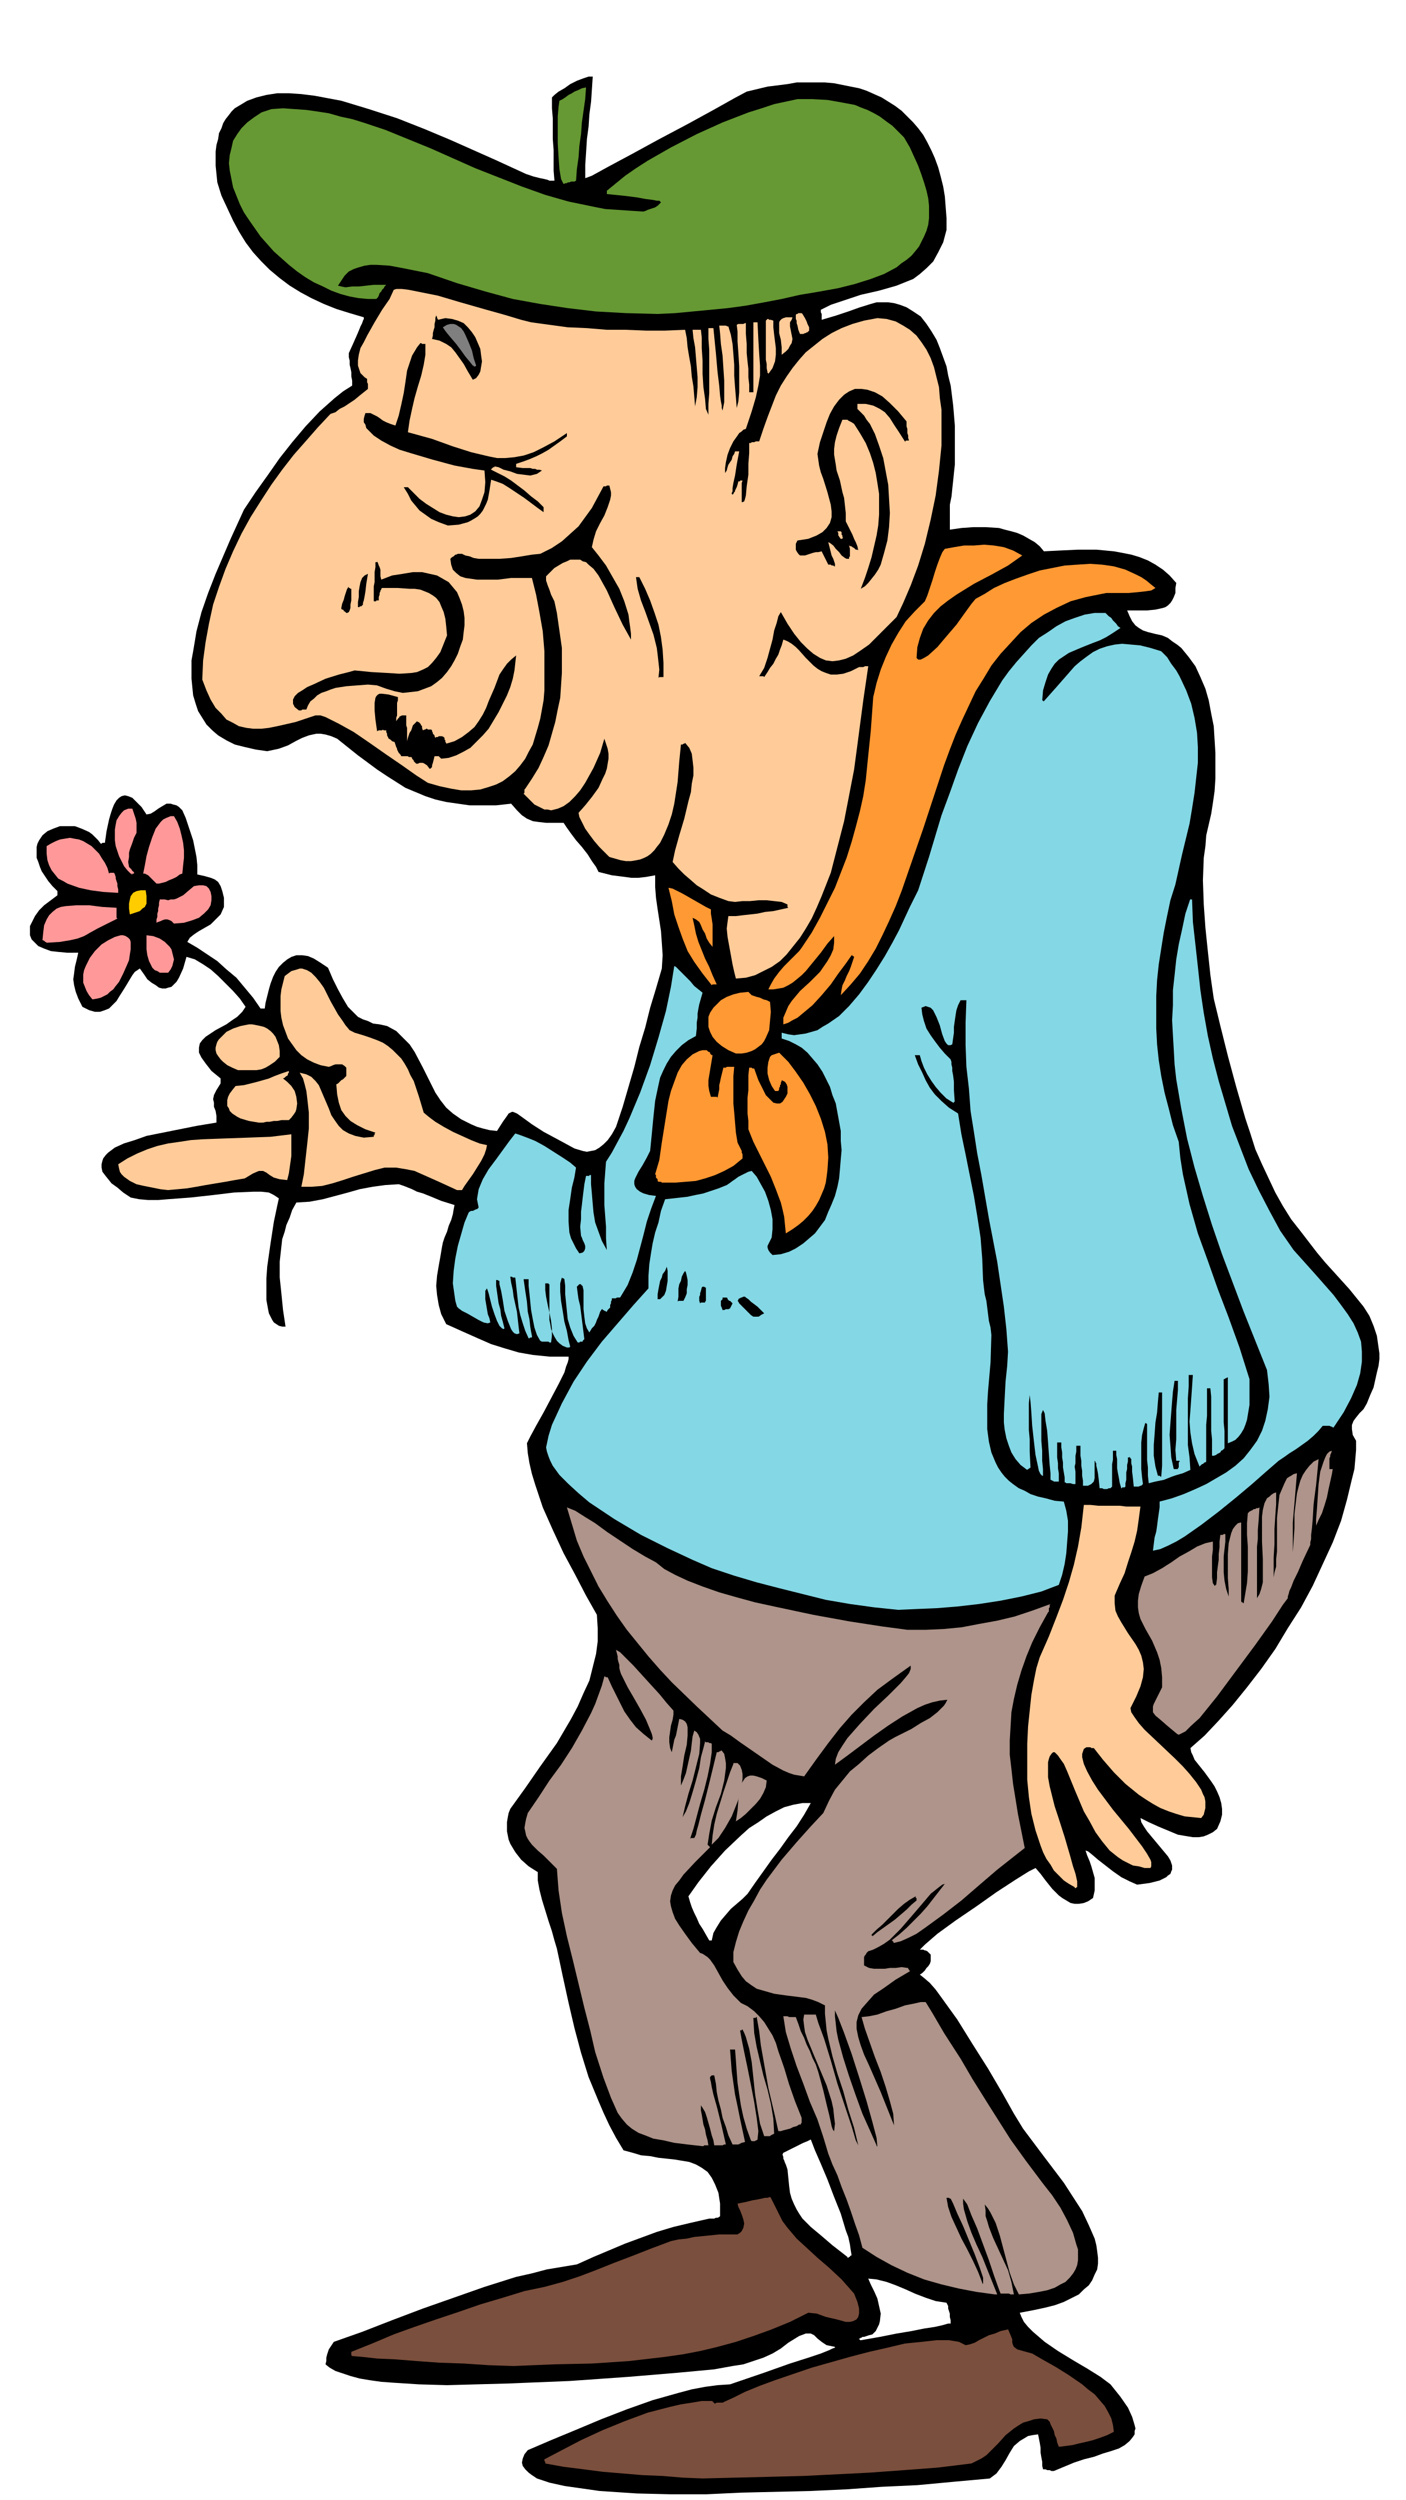 <svg xmlns="http://www.w3.org/2000/svg" fill-rule="evenodd" height="9.999in" preserveAspectRatio="none" stroke-linecap="round" viewBox="0 0 1689 3002" width="5.626in"><style>.brush1{fill:#000}.pen1{stroke:none}.brush3{fill:#ae948a}.brush4{fill:#fc9}.brush5{fill:#84d8e5}.brush6{fill:#f93}.brush7{fill:#f99}.brush10{fill:#693}</style><path class="pen1 brush1" d="M848 2995h-43l-40-1-45-3-21-3-21-3-18-4-15-5-6-4-4-3-4-4-3-4-1-4 1-5 2-5 4-5 28-12 29-12 31-13 31-12 31-11 32-9 15-4 16-3 15-2 15-1 41-14 31-11 22-7 15-5 10-4 4-2 3-1v-1l-5-1-5-1-3-2-3-2-5-4-4-4-2-1-2-1h-6l-8 3-13 8-9 7-10 6-11 5-12 4-12 4-13 2-11 2-11 2-43 4-60 5-71 5-74 3-37 1-36 1-34-1-31-2-14-1-14-2-12-2-11-3-9-3-9-3-7-4-5-4 1-4v-4l1-4 1-3 1-3 2-3 2-3 2-3 34-12 36-14 37-14 37-13 37-13 38-12 18-4 19-5 18-3 18-3 20-9 19-8 19-8 19-7 19-7 20-6 21-5 22-5h6l2-1h2l2-1 1-1v-15l-2-13-4-10-4-8-5-7-7-5-7-4-8-3-18-3-19-2-10-2-11-1-10-3-11-3-9-15-8-15-7-15-6-14-12-29-9-29-8-30-7-30-7-32-7-33-3-10-3-11-4-12-4-13-4-13-3-12-2-11v-10l-11-7-9-8-7-9-6-10-2-5-1-5-1-5v-11l1-6 1-5 2-5 18-25 18-26 20-28 17-29 8-15 7-16 7-15 4-16 4-16 2-15v-16l-1-16-13-23-13-25-14-26-13-28-12-27-9-27-4-13-3-13-2-12-1-12 4-8 7-13 9-16 9-17 9-17 7-14 2-7 2-5 1-4v-3h-23l-20-2-17-3-17-5-16-5-16-7-18-8-20-9-6-12-3-11-2-12-1-11 1-12 2-12 2-11 2-12 1-5 2-6 3-7 2-7 3-7 2-7 1-6 1-5-16-5-12-5-10-4-7-2-6-3-5-2-5-2-6-2-16 1-15 2-16 3-14 4-15 4-15 4-16 3-16 1-5 9-3 9-4 9-2 8-3 9-1 9-1 9-1 9v19l2 19 2 20 3 20h-4l-4-1-3-2-3-2-2-3-2-4-2-4-1-5-2-11v-26l1-14 4-28 4-26 4-19 2-9-6-4-6-3-9-1h-10l-23 1-25 3-27 3-27 2-12 1h-12l-11-1-10-2-9-6-7-6-7-5-4-5-4-5-3-4-1-5v-4l1-4 1-3 3-4 3-3 8-6 11-5 13-4 14-5 15-3 15-3 30-6 24-4v-8l-1-6-2-5v-5l-1-4 1-5 3-6 5-8v-6l-11-9-7-9-5-7-3-6v-6l1-5 3-4 4-4 12-8 13-7 7-5 6-4 6-6 4-6-7-10-8-9-9-9-9-9-9-8-9-6-10-6-10-3-4 14-5 11-3 5-3 3-3 3-4 1-3 1h-4l-4-1-4-3-5-3-5-4-4-6-5-7-3 2-3 2-3 4-3 5-6 10-7 11-3 5-5 5-4 4-5 2-6 2h-6l-7-2-8-4-5-10-3-8-2-8-1-7 1-7 1-8 2-8 2-9H81l-11-1-9-1-8-3-7-3-4-4-4-4-2-5v-11l3-6 3-6 5-7 6-6 8-6 8-6v-5l-6-6-5-6-4-6-4-6-2-5-2-6-2-5v-13l1-4 2-4 4-6 6-5 7-3 8-3h18l8 3 9 4 4 3 3 3 4 4 3 4h1l1-1h3l2-14 3-14 2-7 2-6 2-5 3-5 3-3 3-2 4-1 4 1 5 2 5 5 6 6 6 9 5-1 5-3 4-3 5-3 5-3h5l3 1 4 1 3 2 4 4 4 9 3 9 3 9 3 9 2 10 2 10 1 10v11l9 2 7 2 5 2 4 3 3 5 2 6 2 8v11l-4 9-6 6-6 6-7 4-7 4-6 4-5 4-3 5 12 7 12 8 12 8 11 10 12 10 10 12 10 12 9 13h5l1-7 2-8 2-8 2-7 3-8 3-6 4-6 5-5 5-4 5-3 6-2h7l7 1 7 3 8 5 9 6 6 14 6 12 6 11 6 10 4 4 4 4 4 4 6 3 6 2 6 3 8 1 9 2 11 6 8 8 8 8 6 9 10 19 10 20 5 10 6 9 7 9 8 7 10 7 12 6 7 3 7 2 8 2 9 1 7-11 5-7 2-3 2-1 2-1h1l5 2 7 5 11 8 14 9 13 7 13 7 11 6 10 3 5 1 5-1 5-1 5-3 5-4 5-5 5-7 5-9 8-24 7-24 7-24 6-24 7-23 6-24 7-23 7-24 1-16-1-15-1-14-2-13-2-13-2-14-1-13v-14l-11 2-9 1h-9l-7-1-8-1-8-1-8-2-8-2-3-6-5-7-5-8-7-9-7-8-6-8-5-7-4-6h-21l-9-1-7-1-7-3-6-4-6-6-7-8-18 2h-32l-14-2-14-2-13-3-12-4-12-5-12-5-11-7-11-7-12-8-23-17-25-20-7-3-7-2-6-1h-5l-9 2-8 3-8 4-9 5-11 4-14 3-14-2-13-3-12-3-10-5-10-6-7-6-7-7-5-8-5-8-3-9-3-10-1-10-1-10v-22l2-11 4-24 6-23 8-23 9-23 18-42 16-35 14-21 15-21 14-20 15-19 16-19 17-18 9-8 9-8 10-8 11-7v-6l-1-5v-5l-1-5-1-4v-5l-1-4v-5l5-11 4-9 3-7 2-5 2-4 1-3 1-2v-2l-17-5-16-5-15-6-15-7-13-7-13-8-12-9-12-10-10-10-10-11-9-12-8-13-7-13-7-15-7-15-5-16-2-20v-17l1-8 2-7 1-7 3-6 2-6 3-5 4-5 3-4 4-4 5-3 5-3 5-3 11-4 12-3 13-2h14l15 1 16 2 16 3 16 3 33 10 34 11 33 13 31 13 54 24 37 17 9 3 8 2 5 1 4 1 2 1h6l-1-12v-25l-1-13v-25l-1-12v-13l3-3 5-4 7-4 7-5 8-4 8-3 6-2h5l-1 15-1 15-2 15-1 15-2 15-1 16-1 15v16l8-3 20-11 28-15 33-18 34-18 31-17 25-14 15-8 25-6 24-3 11-2h34l11 1 10 2 10 2 10 2 9 3 9 4 9 4 8 5 8 5 8 6 7 7 7 7 6 7 6 8 5 9 5 10 4 9 4 11 3 11 3 12 2 12 1 13 1 13v14l-4 15-6 12-6 11-8 8-8 7-8 6-10 4-10 4-21 6-22 5-12 4-12 4-12 4-12 6v3l1 2v7l17-5 15-5 14-5 13-4 7-2h14l7 1 7 2 8 3 8 5 9 6 7 9 6 9 6 10 4 10 4 11 4 11 2 11 3 12 3 24 2 24v47l-1 9-1 10-1 9-1 10-2 10v30l14-2 14-1h15l16 1 7 2 8 2 7 2 7 3 7 4 7 4 6 5 5 6 20-1 21-1h22l21 2 11 2 10 2 10 3 10 4 9 5 9 6 8 7 8 9-1 6v6l-2 5-2 4-2 3-3 3-3 2-3 1-9 2-10 1h-24l3 7 3 6 4 5 4 3 5 3 6 2 8 2 9 2 7 3 5 4 6 4 5 4 9 11 8 11 6 13 6 14 4 14 3 16 3 15 1 16 1 16v31l-1 15-2 14-2 13-3 13-3 13-1 13-2 14-1 27 1 29 2 28 3 29 3 28 4 28 8 33 9 36 10 37 11 38 6 18 6 19 8 18 8 17 8 17 9 16 10 16 11 14 10 13 10 13 10 12 10 11 19 21 17 21 7 11 5 12 4 12 2 14 1 7v7l-1 8-2 8-2 9-2 9-4 9-4 10-4 7-5 5-4 5-3 4-2 5v5l1 7 4 7v11l-1 12-1 11-3 12-6 25-7 25-10 26-12 26-12 26-14 26-16 25-15 25-17 24-17 22-17 21-17 19-17 18-17 15 1 5 2 4 2 5 4 5 8 10 8 11 4 6 3 6 3 7 2 7 1 7v7l-2 8-4 9-5 4-6 3-5 2-6 1h-7l-6-1-6-1-6-1-12-5-12-5-11-5-10-5 1 5 3 5 4 6 5 6 10 12 10 12 3 5 2 6v5l-1 2-1 3-3 2-2 2-4 2-4 2-12 3-15 2-9-4-10-5-10-7-9-7-9-7-7-6-5-4-3-1 2 6 3 7 2 6 2 7 2 7v15l-2 9-6 4-5 2-6 1h-5l-5-1-5-3-5-3-4-3-8-8-8-10-6-8-6-7-8 4-16 10-23 15-24 17-25 17-22 16-15 13-6 6h4l2 1h1l2 1 2 2 2 2v8l-1 3-2 3-2 2-2 3-3 3-3 2 5 4 7 6 7 8 8 11 18 25 18 29 19 30 17 29 14 25 11 18 24 32 25 33 11 17 11 17 8 17 7 16 2 8 1 7 1 8v7l-1 7-3 6-3 7-4 6-6 5-6 6-8 4-10 5-11 4-12 3-14 3-16 3 2 5 3 6 5 6 6 6 14 12 16 11 18 11 17 10 16 10 12 9 12 15 9 13 5 11 3 10 1 4-1 3v4l-2 3-4 5-6 5-7 4-9 3-10 3-11 4-12 3-12 4-12 5-12 5h-3l-2-1h-3l-2-1h-3l-1-4v-5l-1-5-1-6v-6l-1-6-1-5-1-5-7 1-5 1-5 3-5 3-7 6-5 8-5 9-5 8-3 4-3 4-4 3-4 3-44 4-43 4-43 2-42 3-43 2-42 1-42 1-42 2zm170-285-18-14-14-12-12-10-10-10-4-6-3-5-3-6-3-7-2-7-1-8-1-10-1-10-1-3-1-3-1-2-1-3-1-2v-2l-1-3 1-2 4-2 4-2 4-2 4-2 4-2 4-2 5-2 4-2 5 13 7 16 8 19 8 21 8 20 6 20 3 8 2 9 1 7 1 6-2 1v1h-1l-1 1h-1v-1zm16 100h-1v-1h-1v-1h1l1-1h1l1-1h2l3-1 3-1 4-1 4-4 2-4 2-4 1-4 1-9-2-9-2-9-4-9-4-8-3-7 10 1 12 3 11 4 12 5 11 5 13 5 12 4 13 2 1 2 1 2v3l1 3 1 3v4l1 4v4h-3l-7 2-9 2-13 2-15 3-18 3-20 4-23 4zm-182-480-4-7-4-7-4-6-3-7-3-6-3-7-2-6-2-7 12-17 15-19 17-19 19-18 10-9 11-7 10-7 11-6 10-5 11-3 11-2h10l-8 14-9 14-10 13-10 14-10 13-10 14-10 14-9 13-6 6-7 6-7 6-6 7-6 7-5 8-4 7-2 9h-3z"/><path class="pen1" d="m844 2976-24-1-24-2-24-1-24-2-24-2-23-3-24-3-22-4v-2l-1-1v-2l21-11 23-12 26-12 27-11 27-10 27-7 13-3 13-2 12-2h13v1h1v1h1v1h1l2-1h7l2-1 11-5 14-7 17-7 19-7 44-15 46-13 23-6 22-5 21-5 20-2 18-2h15l6 1 6 1 4 2 4 2 5-1 6-2 5-3 6-3 6-3 7-2 7-3 9-2 3 7 2 5v4l1 3 1 2 4 3 7 2 11 3 12 7 16 9 16 10 16 11 7 6 8 6 6 7 6 7 4 7 4 8 2 8 1 8-8 4-8 3-9 3-8 2-9 2-8 2-8 1-8 1-2-5-1-5-2-4-1-5-2-4-2-4-1-3-3-3-8-1-8 1-6 2-7 2-5 3-6 4-5 4-5 4-9 10-9 9-5 5-6 4-6 3-6 3-41 5-40 3-41 3-40 2-40 2-40 1-41 1-40 1zm-227-135-30-1-30-2-29-1-28-2-25-2-22-1-18-2-12-1-1-1v-4l25-10 26-11 25-9 26-9 27-9 26-9 27-8 26-8 24-5 22-6 21-7 21-8 20-8 21-8 23-9 24-9 9-2 10-1 9-2 10-1 10-1 10-1h22l3-2 2-2 1-2 1-2 1-5-1-5-2-6-2-5-2-4-1-4 10-2 8-2 6-1 5-1 4-1h3l3-1 1 1 5 10 5 10 4 8 6 8 11 13 12 11 13 12 14 12 15 14 15 17 4 10 2 8v6l-1 4-2 3-4 2-4 1h-5l-11-3-13-3-11-4-10-1-22 11-22 9-22 8-21 7-22 6-21 5-21 4-21 3-43 5-45 3-46 1-48 2z" style="fill:#7b4f3d"/><path class="pen1 brush3" d="m1195 2755-22-3-21-4-21-5-21-6-20-8-19-9-18-10-17-11-4-15-5-14-5-15-5-14-6-15-5-14-6-13-5-13-6-20-7-21-9-21-8-22-8-21-7-21-6-20-3-19h5l2 1h8l3 8 3 9 4 8 3 8 4 8 3 8 4 8 3 9 6 22 4 17 3 12 2 9 1 5 1 3 1 2 1 1 1-9-1-8-1-10-2-9-6-19-8-19-8-19-7-17-3-9-1-7-1-8 1-6h14l3 10 7 19 8 26 8 28 9 27 8 24 5 17 3 6-5-21-7-22-6-22-7-21-6-21-5-21-2-10-1-10-1-10v-10l-8-4-8-3-7-2-8-1-16-2-14-2-7-2-7-2-7-2-6-4-7-5-5-6-5-8-5-9v-12l3-12 4-13 5-12 6-13 7-12 7-13 8-12 18-24 18-21 17-19 15-16 7-15 7-13 9-11 9-11 11-9 11-10 12-9 13-9 7-4 10-5 10-5 11-7 11-6 9-7 4-4 4-4 2-3 2-4-9 1-9 2-9 3-9 4-18 10-17 11-17 12-16 12-16 12-15 11 1-7 3-8 5-8 6-9 15-17 17-18 17-16 15-15 6-7 4-5 2-5v-4l-21 15-19 14-16 15-15 15-14 16-14 18-14 19-15 21-6-1-6-1-6-2-7-3-13-7-13-9-13-9-13-9-11-8-10-6-31-29-30-29-14-15-14-16-13-16-13-16-12-17-11-17-11-18-9-18-9-18-8-19-6-20-6-20 10 4 11 7 13 8 15 11 15 10 15 10 15 9 13 7 10 8 13 7 15 7 18 7 20 7 21 6 22 6 23 5 47 10 44 8 39 6 30 4h22l22-1 21-2 21-4 22-4 21-5 21-7 22-8-1 1v3l-1 1v4l-1 1-10 18-9 18-7 17-6 17-5 17-4 17-3 16-1 17-1 17v17l2 17 2 18 6 37 8 40-14 11-19 15-21 18-22 19-22 17-22 16-10 7-10 5-9 4-8 2-1-1v-1h-1v-1h-1l9-7 9-8 8-8 9-9 8-9 7-9 7-9 7-9-3 1-4 3-5 4-5 4-11 13-12 14-13 15-13 13-7 5-7 4-6 3-6 2-2 2-1 2-1 1-1 2v10l6 3 6 1h13l6-1h7l7-1 7 1h1v1l1 1v1h1v1l-17 10-14 10-12 8-8 9-7 8-4 8-2 8v8l2 10 3 10 4 11 6 13 14 32 16 40-1-14-4-15-5-17-6-18-7-18-6-17-6-17-4-14 9-1 10-2 11-4 11-3 11-4 10-2 9-2h6l8 13 7 12 7 12 9 14 11 17 14 24 20 32 26 41 18 25 21 28 11 14 10 15 8 15 7 15 2 7 2 7 2 6v13l-1 6-2 5-3 5-4 5-5 5-6 3-7 4-9 3-10 2-12 2-12 1-6-12-5-14-4-15-4-15-4-15-5-15-3-6-3-6-3-5-4-5 1 7v7l2 6 2 7 5 13 6 13 6 13 6 13 4 14 3 15h-4l-2-1h-10l-3-8-5-14-6-18-7-19-7-19-7-16-5-13-5-7v6l1 7 2 7 2 7 5 14 6 14 7 15 6 15 6 15 6 15h-3z"/><path class="pen1 brush1" d="m1180 2741-5-13-6-13-7-14-7-13-6-13-6-13-4-12-2-11h3l1 1h1l3 6 5 12 7 15 7 17 7 17 6 16 4 12v8-1h-1v-1z"/><path class="pen1 brush3" d="m844 2577-18-2-16-2-13-3-12-2-10-4-8-3-8-5-6-5-6-7-5-7-4-9-4-9-9-24-10-31-6-26-7-27-7-29-7-29-7-28-6-28-4-27-2-26-8-8-8-8-7-6-7-7-3-4-2-3-2-4-1-5-1-4 1-6 1-5 2-7 13-19 13-20 14-19 13-20 12-21 11-21 5-11 4-11 4-11 3-11h1l1 1h2l5 11 5 10 5 10 5 10 7 10 7 9 9 8 10 8 1-2v-2l-1-4-2-5-5-12-7-13-8-14-7-12-5-10-3-6-1-3-1-4v-4l-1-3-1-4v-3l-1-4-1-4 5 3 7 7 9 9 10 11 10 11 11 12 9 11 8 9v5l-1 6-2 7-1 7-1 7v6l1 7 2 5 1-5 1-5 1-5 2-5 1-5 1-5 1-5 1-5 4 1 3 2 2 3 1 4v10l-1 11-3 13-2 13-2 12v11l3-7 3-8 2-9 2-9 2-9 1-9 1-8 2-7 3 2 2 3 2 5v5l-1 13-4 16-4 16-5 16-4 15-3 13 4-7 4-10 4-13 4-14 4-15 2-13 3-11 2-8 1 1h3l1 1h2l1 1v10l-2 14-3 15-4 16-5 17-4 15-4 15-4 12 1-1h4l1-2 1-2 1-5 2-7 3-12 5-18 6-24 8-33h2l1-1h1l1-1h1l3 4 1 5 1 6v6l-2 15-4 16-6 16-5 16-3 16-2 13 1 1 1 1 1 1-18 18-14 15-5 7-5 6-3 6-2 6-1 7 1 6 2 7 3 8 5 8 7 10 8 11 10 12 3 1 3 2 3 2 3 3 5 7 5 9 5 9 6 9 7 9 9 9 8 4 8 6 6 6 6 7 5 8 5 8 4 9 3 10 7 20 6 20 7 20 8 20v6l-1 1v1h-2l-3 2-4 1-4 2-4 1-4 1-3 1h-3l-4-18-4-17-4-17-3-17-3-17-3-17-2-17-3-17h-1v1h-3v1l1 17 3 17 4 17 4 17 5 17 4 17 3 18 1 18-2 1-2 1-1 1h-7l-5-15-3-17-3-19-2-19-2-19-3-16-2-7-2-7-2-5-2-4h-1v1h-2l2 11 3 15 4 19 4 20 4 21 3 19 2 16-1 10-1 1h-1l-1 1h-4l-1-1-5-14-4-14-3-14-2-13-2-14-1-13-1-14-1-13h-6l1 13 1 13 2 14 2 14 3 14 3 15 3 14 3 14-4 1-2 1-2 1h-7l-5-11-3-10-4-11-2-10-3-11-2-10-1-10-2-10h-3l-1 1-1 1v2l1 4 1 6 2 9 4 14 5 20 6 26h-2l-2 1h-10l-1-6-2-6-2-8-2-7-2-7-2-6-3-5-2-3v6l1 5 1 6 1 6 2 6 1 6 2 7 1 6h-5l-1 1h-1z"/><path class="pen1 brush1" d="m1053 2576-8-18-9-20-8-22-8-23-7-22-6-22-2-10-1-9-1-9v-7l4 9 7 18 9 25 9 28 9 29 7 25 5 19 1 11v-1h-1v-1zm-6-253 6-6 7-6 6-6 7-7 6-6 7-6 7-5 7-4v2h1v3l-6 5-6 6-7 6-7 6-7 5-7 5-7 5-6 5v-1h-1v-1z"/><path class="pen1 brush4" d="m1291 2266-7-4-6-4-6-6-6-6-4-7-5-7-4-8-3-8-6-18-5-20-3-20-2-21v-43l1-21 2-19 2-19 3-17 3-15 4-13 11-25 9-23 8-21 7-21 6-21 5-22 4-23 3-27h8l9 1h26l8 1h17l-2 15-2 14-3 13-4 13-4 12-4 13-6 13-6 14v9l1 9 3 7 4 7 8 13 9 13 4 7 3 7 2 8 1 8-1 10-3 11-5 12-7 14 1 5 4 6 5 7 7 8 18 17 19 18 9 9 8 9 8 10 6 9 2 5 2 4 1 5v8l-1 4-1 4-3 4-10-1-10-1-10-3-9-3-10-4-9-5-8-5-9-6-16-13-14-14-13-15-11-14h-3l-1-1h-5l-3 2-1 3-1 3v4l2 8 4 9 6 11 7 11 9 12 9 12 19 23 16 21 6 9 4 7 1 3v5l-1 2h-7l-7-2-7-1-6-3-6-3-6-4-5-4-5-4-9-11-8-11-7-13-7-12-11-26-9-22-4-9-5-7-2-3-2-2-2-2h-2l-2 2-2 3-1 3-1 4v18l2 11 3 12 3 12 4 12 8 25 7 24 3 11 3 9 2 9v7h-1v1h-2v-1z"/><path class="pen1 brush3" d="m855 2215 1-11 2-13 3-13 4-13 4-13 4-12 4-12 4-10v-1h5l3 3 2 5 1 5v6l-1 7-1 7-2 8-3 8-6 15-8 14-8 12-8 8z"/><path class="pen1 brush3" d="m884 2187 2-13 1-13 2-11 2-9 2-3 2-3 3-2 3-1h4l4 1 6 2 6 3-1 8-3 7-4 7-5 6-6 6-6 6-6 5-6 4zm530-105-12-10-8-7-6-5-3-4v-7l1-3 4-8 6-12v-12l-1-11-2-10-3-9-6-14-8-14-3-6-3-6-2-7-1-7v-8l1-8 3-10 4-11 10-4 11-6 11-7 10-7 11-6 10-6 10-4 9-2v10l-1 8v25l1 7 2 3h1v-1h1l1-8v-7l1-8 1-7v-7l1-8v-7l1-8h3l1-1h2v9l-1 9-1 9v19l1 10 2 10 3 9v-9l-1-13v-29l1-13 3-12 2-5 3-4 3-3 4-1v95l1 1h1v1h1l2-12 2-12 1-14v-30l-1-14v-14l1-12 2-2 2-1 2-1 1-1h2l1-1h2l2-1-1 15-1 12v11l-1 9v62l3-5 2-6 2-8v-28l-1-21v-30l1-8 2-8 3-6 3-2 2-2 3-2 3-1v14l-1 14-1 16v18l-1 16v24l1-6 2-7v-9l1-9v-40l1-10 1-9 1-9 3-7 3-7 3-6 3-2 2-1 3-2 4-1-1 12-1 12-1 12-1 11-1 12v36l1-14 1-15v-17l2-17 1-8 2-8 2-7 3-7 4-6 4-5 5-5 6-3-3 31-3 23-1 17-1 12-1 8v5l-1 4v3l-9 19-6 14-5 10-3 8-2 4-1 4-1 3v2l-6 8-13 20-20 28-23 31-23 31-21 26-10 9-7 7-4 2-2 1-2 1-2-1z"/><path class="pen1 brush5" d="m1079 1933-29-3-29-4-29-5-28-7-28-7-27-7-27-8-27-9-23-10-30-14-32-16-32-19-15-10-15-10-13-11-12-11-11-11-8-11-3-6-2-5-2-6-1-5 3-14 4-13 6-13 6-13 7-13 7-13 8-12 8-12 18-24 19-22 19-22 18-20v-15l1-14 2-13 2-12 3-13 4-12 3-14 5-14 9-1 9-1 9-1 9-2 10-2 9-3 9-3 10-4 3-2 4-3 3-2 4-3 4-2 4-2 4-2 4-1 6 7 5 9 5 9 4 11 3 11 2 11v12l-1 10-2 4-1 2-1 2-1 2v2l1 3 2 3 3 3 10-1 10-3 8-4 9-6 7-6 7-6 6-8 6-8 4-10 4-9 4-10 3-11 2-10 1-11 1-12 1-11-1-11v-12l-2-11-2-11-2-11-4-10-3-10-5-10-4-8-6-9-6-7-6-7-7-6-7-4-8-4-9-3v-7l8 2 7 1 7-1 7-1 7-2 7-2 6-4 7-4 13-9 12-12 12-14 11-15 10-15 10-16 9-16 8-15 13-28 10-20 13-40 15-50 10-27 10-28 11-28 13-28 14-26 15-25 8-11 9-11 9-10 9-10 9-9 11-7 10-7 11-6 11-4 12-4 12-2h13l2 2 2 2 3 2 2 3 2 2 2 2 2 3 3 2-9 6-8 5-8 4-8 3-15 6-14 6-6 4-6 4-5 5-4 6-4 7-3 9-3 10-1 12h1v1h1l16-18 14-16 7-8 7-6 8-6 7-5 8-4 9-3 9-2 9-1 11 1 11 1 12 3 13 4 7 7 5 8 6 8 4 7 8 17 6 16 4 17 3 18 1 17v19l-2 18-2 18-3 19-3 18-9 37-8 36-6 19-4 19-4 20-3 19-3 19-2 19-1 19v39l1 19 2 19 3 19 4 20 5 19 5 20 7 20 2 20 3 19 4 18 4 18 10 35 12 33 12 34 13 34 13 36 12 38v31l-2 12-1 6-2 6-2 5-3 5-3 4-4 4-4 2-5 2v-79h-1l-1 1h-1l-1 1h-1v52l1 10v21l-2 2-2 1-1 2-2 1-2 1-1 1-3 1h-2v-20l-1-10v-41l-1-10h-4v33l-1 11v44l-1 1h-1l-1 1-1 1h-1l-1 1-1 1-1 1-6-15-3-13-2-13-1-13 1-13 1-14 1-14 1-15h-5v14l-1 14v56l2 15 1 15-9 4-7 2-6 2-5 2-5 2-5 1-5 1-8 2-1-9v-10l-1-9v-43l-1-1h-1v-1l-2 7-2 8-1 9v32l1 10 1 8-1 1-1 1h-1l-2 1h-6l-1-10-1-8v-6l-1-4v-5l-1-1-1-2v1h-2v5l-1 4v5l-1 4v9l-1 4v4l-1 1h-3v1h-1l-2-7-1-6-1-5-1-6v-11l-1-5v-5h-4v11l-1 5v27l-2 2h-2l-2 1h-4l-2-1h-3l-1-10-1-8-1-5-1-4v-3l-1-1v-1l-1-1v21l-1 4-3 3-4 2h-6v-6l-1-6v-6l-1-6v-6l-1-6v-12h-5v7l-1 5v9l-1 4 1 6v15h-3l-3-1h-5l-1-1h-1v-6l-1-6-1-6v-6l-1-6v-6l-1-6v-6h-5v18l1 7v6l1 6v10h-6l-1-1h-1l-1-1h-1v-8l-1-10-1-14-1-14-1-13-2-12-1-9-2-4-2 5v32l1 12v12l1 10v8h-1l-2-2-2-4-1-5-3-14-2-17-2-18-1-16-1-13-1-8-1 10v32l1 11v15l1 19-1 1h-1v1h-1l-1 1-8-6-6-7-5-8-3-8-3-9-2-10-1-9v-10l1-20 1-19 2-19 1-17-2-27-3-27-4-27-4-27-10-52-9-52-5-26-4-26-4-25-2-27-3-26-1-26v-27l1-27h-7l-3 6-2 6-1 6-1 7-1 7v7l-1 7-1 7-2 1h-3l-2-2-2-3-3-8-3-11-4-10-4-8-3-3-3-1-3-1-5 2 1 8 2 8 3 9 5 8 5 7 6 8 6 7 7 7 1 3v3l1 4v4l1 5 1 8v10l1 14h-1v1h-1l-8-5-7-7-6-7-5-7-5-8-4-8-3-8-2-7h-6l4 11 5 10 4 9 5 9 6 8 8 8 9 8 11 7 4 25 5 24 5 25 5 25 4 24 4 26 2 25 1 26 1 9 1 8 2 8 1 8 1 8 1 8 2 8 1 9-1 33-3 34-1 16v30l2 15 3 13 5 12 3 6 4 6 4 5 5 5 5 4 7 5 7 3 7 4 9 3 9 2 11 3 11 1 3 11 2 12v13l-1 13-1 13-2 13-3 13-4 12-21 8-24 6-25 5-26 4-26 3-25 2-24 1-22 1z"/><path class="pen1 brush5" d="m1385 1862 1-8 1-8 2-7 1-7 1-8 1-7 1-7v-7l15-4 14-5 14-6 13-6 12-7 12-7 11-8 10-9 8-10 8-11 6-12 4-12 3-14 2-15-1-15-2-17-28-70-26-69-12-35-11-35-10-34-9-35-7-36-6-35-2-18-1-18-1-17-1-18 1-18v-18l2-18 2-19 3-18 4-18 4-19 6-18v1h2l1 27 3 27 3 27 3 28 4 27 5 28 6 27 7 27 8 27 8 27 10 26 10 26 12 25 13 25 13 24 16 23 26 29 22 25 9 12 8 11 7 11 5 11 4 11 1 12v12l-2 14-4 14-7 16-9 17-12 18h-1l-1-1h-1l-2-1h-8l-5 6-6 6-7 6-7 5-7 5-8 5-7 5-6 4-15 13-17 15-19 16-21 17-21 16-20 14-10 6-10 5-9 4-9 2z"/><path class="pen1 brush3" d="M1581 1832v-8l1-12 1-15 1-15 2-15 4-12 2-5 2-4 3-3 3-1-1 3-1 2v2l-1 2v13h4l-1 6-2 9-2 9-2 10-3 10-3 9-4 8-3 7z"/><path class="pen1 brush1" d="m1391 1772-3-11-2-13v-13l1-13 1-14 2-12 1-13 1-11h4v88l-1 13h-1l-1-1h-2zm19-8-3-14-1-14-1-13 1-14 1-13 1-13 1-12 2-13h4v11l-1 12-1 12v35l-1 13 1 13h4v1l-1 1v6l-1 1v1h-5z"/><path class="pen1 brush5" d="m681 1618-5-2-4-3-3-3-3-5-2-4-2-5-1-6-1-5v-43h-1v-1h-4v8l1 8 2 10 2 9 2 10 1 9v9l-1 8h-2l-1-1h-8l-2-1-4-7-3-9-2-10-2-11-1-10-1-10-1-9v-8h-6l2 14 2 13 1 12 2 9 1 9 1 6 1 5v2h-2l-1 1h-1l-4-9-3-9-3-10-2-9-1-9-1-9-1-9-1-9h-3l-1-1h-2l1 7 2 9 1 8 2 9 2 9 1 9 1 9 1 8-3 1-3-1-2-2-2-3-4-10-4-12-2-13-2-11-2-8v-4h-1l-1-1h-2v7l1 7 1 7 1 7 2 7 1 8 2 7 2 8-1 1-2-1-1-1-2-2-3-6-3-8-3-9-2-8-2-8-2-6-2 3v10l1 6 1 6 1 6 2 5 1 5-3 1-5-1-6-3-7-4-7-4-6-3-4-3-2-2-2-7-1-7-1-7-1-7 1-15 2-15 3-15 4-14 4-14 5-12 1-1 2-1h2l2-1 2-1h1l1-1 1-1-1-5-1-5 1-6 1-6 5-12 7-12 9-12 8-11 8-11 7-9 6 2 8 3 10 4 11 6 11 7 11 7 9 6 7 6-2 12-3 12-2 14-2 13v14l1 13 2 7 3 6 3 6 4 6 4-1 2-2 1-3v-3l-1-3-2-4-1-3-1-2-1-11 1-9v-9l1-8 1-9 1-8 1-8 2-10h4v-1h2v11l1 11 1 12 1 11 2 12 4 11 4 11 6 11-1-14v-14l-1-13-1-13v-26l1-13 1-13 7-11 7-13 7-13 7-15 13-31 12-33 10-33 9-32 6-29 4-25 2 1 3 3 4 4 5 5 5 5 5 6 5 4 5 4-2 7-2 7-1 5-1 6v5l-1 6v7l-1 9-9 5-8 6-7 7-6 7-5 8-4 8-4 9-2 9-4 19-2 19-2 21-2 20-4 8-5 9-5 8-4 8-1 3v4l1 3 2 3 4 3 4 2 7 2 8 1-6 16-5 15-4 16-4 15-4 15-5 15-6 15-9 15h-4l-1 1h-5v2l-1 2v2l-1 2v3l-1 1-2 2-1 2h-1l-1-1h-1l-1-1h-1v-1h-1l-2 3-1 3-1 3-2 4-1 3-2 4-3 3-3 5-3-5-2-6-1-8-1-9v-23l-1-4v-1h-1v-1h-1v-1h-2l-1 1-1 1-1 1 1 8 1 7 2 8 1 8 1 8 1 8 1 8 1 8-1 1-1 1v1h-3l-1 1h-2l-5-8-4-10-3-10-1-10-1-10-1-10v-10l-1-8-1-1h-1l-1-1-2 7v10l1 11 2 12 2 13 3 11 2 11 2 8-1 1h-3z"/><path class="pen1 brush1" d="m905 1581-3-2-2-2-3-3-3-3-3-3-3-3-1-2-1-1 1-1v-1l1-1h1l1-1h1l2-1h2l1 1 3 2 3 3 4 3 4 3 3 3 3 3 2 2-2 1-2 1-1 1-2 1h-6zm-37-8-1-3-1-2v-6l1-1 1-1v-2h5l1 1v1l1 1 1 1h1l1 1 1 1 1 1-1 2-1 2-1 2-2 1h-3l-2 1h-2zm-27-8-1-3v-5l1-2v-2l1-3 1-4 1-1h2l1 1h1v16l-1 1v1h-5l-1 1zm-27-2 1-6v-10l1-5 2-4 1-5 2-4 2-3 1 2 1 4 1 5v6l-1 5v5l-2 5-2 4h-6l-1 1zm-24-3v-6l1-6 1-5 1-5 2-4 1-4 3-4 2-5 1 5v12l-1 6-1 6-2 5-2 2-1 1-2 2h-3z"/><path class="pen1 brush6" d="m944 1481-1-10-1-10-2-9-2-8-6-16-6-15-7-14-7-14-7-14-6-15v-10l-1-9v-19l1-9v-18l1-9h3l1 1h2l5 14 5 10 4 8 5 5 4 4 4 1h4l3-2 2-3 2-3 2-4v-8l-1-3-2-3-4-2v1l-1 2v2l-1 1v2l-1 1v2l-1 2h-4l-4-6-3-7-2-8v-7l1-7 2-6 2-2 3-1 3-1 3-1 11 11 9 12 9 13 8 14 7 14 6 15 5 16 3 15 1 16-1 15-1 8-1 7-2 7-3 7-3 7-4 7-4 6-5 6-6 6-6 5-7 5-8 5z"/><path class="pen1 brush4" d="m202 1429-9-1-10-2-10-2-9-2-8-4-7-5-3-3-2-3-1-4-1-5 11-7 12-6 12-5 12-4 13-3 14-2 13-2 14-1 27-1 28-1 27-1 25-3v26l-1 7-1 7-1 7-2 8-9-1-7-2-5-3-4-3-4-2h-5l-7 3-10 6-12 2-11 2-12 2-12 2-11 2-12 2-11 1-11 1zm347 0-13-6-11-5-9-4-9-4-9-4-10-2-12-2h-14l-12 3-13 4-13 4-12 4-13 4-12 3-13 1h-12l3-15 2-18 2-18 2-19v-19l-2-18-1-8-2-8-2-7-4-7 8 2 6 3 5 5 4 5 6 14 6 14 3 8 4 6 5 7 5 5 7 4 8 3 10 2 12-1v-2h1v-2l1-1-12-4-10-5-8-5-6-6-5-7-3-9-2-10-1-12 2-1 1-1 2-2 1-1 2-1 1-1 2-2 1-1v-10l-2-2-3-2h-8l-3 1-2 1-3 1-10-2-8-3-8-4-7-5-6-6-5-7-5-7-3-8-3-8-2-9-1-8v-18l1-8 2-8 2-8 8-6 7-2 3-1h3l3 1 3 1 5 3 5 5 5 6 5 7 8 16 9 16 5 7 4 6 5 6 6 3 10 3 9 3 8 3 7 3 6 4 6 5 5 5 5 5 4 6 4 7 3 7 4 7 6 18 6 20 6 5 8 6 10 6 11 6 11 5 11 5 10 4 9 2-1 5-2 6-4 8-5 8-5 8-5 7-5 7-3 5h-6z"/><path class="pen1 brush6" d="M799 1420h-4l-1-1h-3l-1-1v-2l-1-1-1-1v-3l-1-1 5-17 3-21 4-25 4-25 3-12 4-11 4-11 5-9 6-7 7-6 4-2 4-2 4-1h5l1 1 1 1h1l1 1v1l1 1 1 1h1l-1 6-1 6-1 6-1 6-1 6v7l1 6 2 7h7l1 1 1-5 1-5v-5l1-4 1-5 1-4 1-4 1-4h3l1-1h9l-1 11v33l1 11 1 12 1 12 2 12 2 4 2 4 1 2v2l1 2v5l-11 9-11 6-11 5-12 4-11 3-12 1-12 1h-13z"/><path class="pen1 brush4" d="m311 1348-12-2-10-3-4-2-3-2-3-2-3-3-1-3-2-3v-7l1-4 2-4 3-4 4-5 10-1 8-2 8-2 7-2 7-2 7-3 8-3 9-3v2l-1 1v1l-1 2h-1l-1 1-1 1-2 1 5 4 5 5 4 6 2 7 1 8-1 7-1 3-2 3-3 4-3 3h-9l-5 1h-4l-5 1h-4l-4 1h-5zm-25-63-7-3-6-3-5-4-3-3-3-4-2-3-1-4v-3l1-4 1-3 2-3 3-3 6-6 8-4 9-3 10-2h4l5 1 5 1 4 1 4 2 4 3 3 3 3 4 2 5 2 5 1 7v7l-6 6-6 4-5 3-5 2-6 1h-22z"/><path class="pen1 brush6" d="m884 1265-9-4-8-5-6-5-5-6-3-6-2-6v-12l2-5 4-6 4-4 5-5 7-4 8-3 8-2 10-1 2 2 2 2 3 1 3 1 4 1 4 2 4 1 4 2 1 12-1 11-1 11-4 9-2 4-3 4-4 3-4 3-4 2-6 2-6 1h-7zm57-35v-8l3-7 3-7 4-6 10-12 12-11 12-12 9-13 4-7 3-7 1-8v-8l-8 9-8 11-9 11-9 11-5 5-6 5-5 4-5 3-6 3-6 1-6 1h-6l3-6 4-7 6-8 6-7 7-7 6-6 5-5 3-4 12-18 10-18 9-18 9-18 7-18 7-18 6-19 5-18 5-19 4-18 3-19 2-20 4-39 3-41 4-17 5-16 6-15 7-15 8-14 9-14 11-12 12-12 3-7 3-9 3-9 3-10 3-9 3-8 3-7 3-4 11-2 12-2h12l12-1 12 1 12 2 11 4 11 6-17 12-20 11-21 11-21 13-10 7-9 7-8 8-7 9-6 10-4 11-3 11-1 13 1 1 1 1h3l4-2 5-3 11-10 11-13 12-14 10-14 8-11 5-6 11-6 11-7 13-6 13-5 14-5 15-5 15-3 15-3 15-1 15-1 15 1 14 2 14 4 13 6 6 3 6 4 6 5 5 4-5 3-7 1-9 1-11 1h-27l-5 1-20 4-18 5-17 8-15 8-15 10-13 11-12 13-12 13-11 14-9 15-10 16-8 17-8 17-8 18-7 18-7 19-25 76-26 75-7 18-8 18-8 17-8 16-9 15-10 15-11 13-12 13 1-7 1-5 3-6 2-5 3-6 2-5 2-6 2-6-1-1h-1v-1h-1l-7 10-9 12-9 13-11 13-11 12-12 10-6 5-6 3-5 3-6 2z"/><path class="pen1 brush7" d="m111 1200-4-5-3-5-2-5-2-5v-10l1-5 2-5 5-10 6-8 8-8 8-5 8-4 7-2h3l3 1 3 2 2 2 1 3v9l-1 6-1 7-3 7-4 9-5 10-4 5-3 4-4 3-3 3-4 2-4 2-4 1-6 1z"/><path class="pen1 brush6" d="m855 1183-11-14-10-14-8-13-6-15-5-14-5-15-3-16-4-16 5 1 6 3 6 3 7 4 7 4 7 4 7 4 6 3v5l1 6 1 7v27l-4-5-3-5-2-6-3-5-2-5-2-4-4-3-4-2 2 9 2 10 3 10 4 10 4 10 5 10 4 10 5 11h-5l-1 1z"/><path class="pen1 brush4" d="m884 1175-2-8-2-9-2-11-2-11-2-11-1-10 1-8 1-7h9l8-1 9-1 9-1 9-2 10-1 9-2 9-2-1-1v-3l-7-3-9-1-9-1h-10l-10 1h-9l-9 1-8-1-11-4-10-4-9-6-8-5-8-7-7-6-7-7-7-8 3-14 5-18 6-20 5-21 3-11 1-10 2-10v-9l-1-9-1-8-3-7-5-6-1 1h-1l-1 1h-2l-2 20-2 25-2 13-2 13-3 13-4 12-5 12-5 10-4 5-3 4-4 4-4 3-4 2-5 2-5 1-6 1h-6l-6-1-7-2-7-2-6-6-6-6-6-7-6-8-5-7-4-8-3-6-1-5 8-9 8-10 8-11 5-11 3-6 2-6 1-6 1-6v-6l-1-6-2-6-2-6-5 17-8 18-5 9-5 9-6 9-6 7-7 7-7 5-7 3-8 2-4-1h-4l-4-2-4-2-4-2-4-4-4-4-5-5 1-1v-4l1-1 8-12 8-13 6-13 6-14 4-14 4-14 3-15 3-14 1-15 1-15v-30l-2-14-2-14-2-14-3-14-4-8-2-6-2-5-1-3-1-3v-5l10-10 10-6 5-2 4-2h12l3 2 4 1 3 3 6 5 6 8 10 18 9 20 10 21 10 18v-7l-1-8-1-7-1-8-5-16-6-15-8-14-8-14-9-12-8-10 2-9 3-10 5-10 5-9 4-10 3-9 1-5v-4l-1-4-1-4h-3l-1 1h-3l-7 13-7 13-8 11-8 11-10 9-10 9-12 8-14 7-10 1-12 2-13 2-14 1h-25l-6-1-5-2-5-1-4-2h-5l-2 1h-1l-1 1-1 1-2 1-2 2 1 7 2 6 4 4 5 4 6 2 7 1 7 1h25l16-2h25l5 20 4 21 4 23 2 24v47l-1 12-2 11-2 11-3 11-3 10-3 10-5 9-4 8-6 8-6 7-7 6-8 6-8 4-9 3-10 3-11 1h-12l-12-2-14-3-14-4-14-9-17-12-19-13-20-14-19-13-18-10-8-4-8-4-6-2h-6l-24 8-22 5-10 2-9 1h-10l-8-1-9-2-7-4-8-4-6-7-7-7-6-10-5-11-5-13 1-23 3-22 4-22 5-23 7-21 8-22 9-21 10-21 11-20 12-19 13-20 13-18 14-18 15-17 14-16 15-16 6-2 5-4 6-3 6-4 6-4 6-5 5-4 5-4v-6l-1-2v-4l-3-2-3-3-2-2-1-3-2-6v-6l1-7 2-8 4-7 4-8 9-16 9-15 9-13 5-11 3-1h7l8 1 10 2 25 5 27 8 28 8 25 7 20 6 12 3 22 3 22 3 23 1 24 2h23l24 1h23l24-1 2 10 1 11 2 12 2 11 1 12 2 12 1 12 1 12 2-11 1-12v-12l-1-12-1-12-1-12-2-11-1-10h10l1 9v13l1 15v16l1 16 2 14 1 12 3 7v-13l1-13v-52l-1-13v-13h6l3 30 2 23 2 16 1 12 1 7 1 5v3l1 3 2-10v-26l-1-15-1-15-2-14-1-13-1-9h8l2 1h1l3 10 2 11 1 12 1 13v13l1 14 1 12 1 13 2-8 1-11v-31l-1-16-1-14v-12l-1-8 2-1h6l2-1h1v13l1 12v11l1 10 1 9v10l1 9v9h5v-84h5l1 21 1 17 1 14v12l-2 12-3 14-5 17-7 21-3 1-2 2-3 2-2 3-5 7-4 8-3 8-2 9-1 7v6l2-3 1-4 1-3 2-3 2-3 1-4 2-3 1-3h5l-3 16-2 13-2 9-1 6v4l-1 2v1l1 1 1-1 1-2 1-1v-1l1-2 1-2 1-3 1-4h2v-1h3l-1 3v23h1l2-1 1-3 1-4 1-11 2-14v-13l1-13v-12h2l1-1h3l2-1h4l5-15 5-14 5-13 5-13 6-12 7-11 7-10 8-10 8-9 10-8 10-8 11-7 12-6 13-5 14-4 16-3 11 1 11 3 9 5 8 5 8 7 6 8 6 9 5 10 4 11 3 12 3 12 1 13 2 14v43l-3 30-4 30-6 29-7 29-8 26-9 24-9 21-8 17-12 12-11 11-10 10-10 7-9 6-9 4-8 2-8 1-8-1-7-3-8-5-7-6-8-8-8-10-8-12-8-14-3 5-2 8-3 9-2 11-3 11-3 11-4 12-6 10h5l1 1 4-6 3-5 4-5 3-6 3-5 2-6 2-5 2-7 5 2 5 3 5 4 4 4 8 9 9 9 5 4 5 3 5 2 6 2h7l8-1 9-3 10-5h5l2-1h4l-6 41-7 53-4 30-6 31-6 31-8 31-8 31-11 28-6 14-6 13-7 12-7 11-8 10-8 10-8 8-10 7-10 5-10 5-11 3-12 1z"/><path class="pen1 brush7" d="m192 1168-3-2-3-1-3-3-1-2-3-6-2-7-1-7v-17l8 1 8 3 6 4 6 6 2 3 1 4 1 4 1 4-1 4-1 4-2 4-3 4h-10zm-136-36-1-1h-1v-1h-1l-1-1h-1l1-10 1-8 3-7 3-5 4-4 5-4 5-2 6-1 13-1h15l16 2 17 1v12l1 1-14 7-10 5-9 5-7 4-8 3-9 2-12 2-16 1zm153-23-3-3-2-1-3-1h-3l-3 1-2 1-3 1-2 1v-4l1-3v-4l1-3v-3l1-4v-3l1-4h6l4 1 3-1h4l3-1 4-2 4-2 7-6 6-5 6-1h5l4 1 3 3 2 4 1 5v5l-1 6-3 5-5 5-6 5-8 3-10 3-12 1z"/><path class="pen1" style="fill:#fc0" d="m156 1098-1-7v-6l1-5 1-4 3-4 4-2 5-1h6l1 7v9l-2 4-3 2-3 3-6 2-6 2z"/><path class="pen1 brush7" d="m140 1072-16-1-15-2-14-3-14-5-5-3-6-3-4-5-4-5-3-6-2-6-1-8v-9l5-3 6-3 5-2 6-1 6-1 5 1 6 1 5 2 5 3 5 3 4 4 5 5 3 5 4 6 3 6 2 7 1-1h5l1 2 1 3v2l1 3 1 3v3l1 4v4h-2zm48-11-3-3-2-2-2-2-2-2-1-1-2-1-2-1h-2l2-10 2-11 3-11 4-12 2-5 2-5 3-4 3-4 3-3 4-2 5-2h4l4 7 3 8 2 8 2 9 1 9v9l-1 9-1 10-3 1-4 3-4 2-5 2-4 2-4 1-4 1h-3zm-31-12-4-4-4-5-3-6-3-6-2-6-2-6-1-7v-13l1-6 1-5 3-5 3-4 3-3 5-2h5l2 6 2 6 1 5v12l-3 6-2 6-3 8-1 4v5l-1 6 1 6 2 2 1 1 1 2h1v1h1v2h-2v1h-1v-1h-1z"/><path class="pen1 brush1" d="m516 923-3-4-3-2-2-1h-4l-2 1h-2l-1-1-1-1-1-1v-1l-1-1-1-1v-1l-1-1h-3l-1-1h-8l-1-2-2-2-1-2-1-2v-1l-1-2-1-3-1-3-3-1-2-2-2-1-1-2-1-2v-2l-1-2v-2h-3l-1-1-1 1h-4l-2 1-2-14-1-11v-9l1-6 1-2 2-2 2-1h3l8 1 11 3v4l-1 3v15l-1 3v4l2-3 1-1 1-1v-1h1l2-1h5v12l1 3v16l1-4 1-3 1-3 2-3 1-3 1-3 2-2 3-3 1 1h1l1 1 1 1 1 2 1 1v2l1 3 2-1h1l1-1h1l1 1h4l1 1v1l1 2v1l1 1 1 1v1l1 2 1-1h2l1-1h4l2 1 1 1v2l1 1v2l1 1v1l10-3 9-5 8-6 7-6 5-7 5-8 4-8 3-8 7-16 6-16 4-6 5-7 5-5 6-5-1 9-1 9-2 10-3 10-4 10-5 10-5 10-6 10-6 10-7 8-8 8-7 7-9 5-8 4-9 3-9 1-1-1-1-1-1-1h-5l-1 4-1 4-1 3v2l-1 1-1 1h-1z"/><path class="pen1 brush1" d="m359 853-5-4-2-4v-5l2-4 4-4 5-3 6-4 7-3 15-7 16-5 12-3 7-2 20 2 18 1 16 1 15-1 6-1 7-3 6-3 5-5 5-6 5-7 4-10 4-10-1-11-1-9-2-8-3-7-2-5-4-5-4-3-5-3-5-2-5-2-7-1h-6l-15-1h-18l-1 1v1l-1 1v1l-1 2v2l-1 3v4h-3v1h-3v-18l1-5v-12l1-6v-6h2v-1l1 2 1 3 1 2 1 3v8l1 4 13-5 13-2 12-2h11l9 2 9 2 7 4 7 4 5 6 5 6 3 7 3 8 2 8 1 8v9l-1 8-1 9-3 8-3 9-4 8-4 7-5 7-6 7-6 5-7 5-8 3-8 3-9 1-9 1-10-2-10-3-11-4-11-1-13 1-13 1-13 2-6 2-5 2-6 2-5 3-4 4-4 3-3 5-2 5h-5l-1 1h-3zm432-39 1-10-1-9-1-9-1-8-4-16-5-14-5-14-5-13-4-14-2-14h4l7 14 6 14 5 14 5 15 3 15 2 15 1 16v17h-5l-1 1z"/><path class="pen1 brush1" d="m416 736-1-1-1-1h-1v-1l-1-1h-1l-1-1v-1l1-5 2-5 1-4 1-3 1-3 1-3 1-1v-1h1v1h1l1 1h1v14l-1 5v4l-1 3-1 2-2 1h-1zm14-7v-6l1-6v-7l1-6 1-5 2-5 3-3 4-2-2 12-1 9-1 6-1 5-1 3v2l-1 1-1 1h-2v1h-2zm604-22 5-13 4-12 4-13 3-13 3-13 2-12 1-13v-25l-2-13-2-12-3-12-4-12-5-12-7-12-7-11-3-2-2-1-2-1-1-1h-6l-4 10-3 9-2 8-1 8v7l1 6 1 6 1 7 4 12 3 14 2 7 1 9 1 9v10l2 4 2 4 2 4 2 4 2 5 2 4 2 5 1 5-1-1h-2l-1-1-1-1-2-1-1-1h-1l-2-1 1 4v9l-1 1v2h-3l-2-1-4-3-3-4-4-4-3-4-4-3-2-1 1 4 1 4 1 4 1 4 2 4 1 3 1 3v3h-1l-1-1h-2l-1-1h-3l-1-2-1-2-1-2-1-2-1-2-1-2-1-2-1-2-4 1h-3l-4 1-3 1-3 1-3 1h-6l-2-2-2-3-1-2v-7l1-2 1-2 13-2 10-4 7-4 5-5 4-6 2-7v-7l-1-8-4-15-5-16-3-8-2-8-1-7-1-7 3-14 4-12 4-12 4-10 5-9 6-8 6-6 6-4 7-3h8l7 1 9 3 9 5 9 8 10 10 10 12v6l1 3v5l1 3v3l1 3h-4v1h-1l-7-11-6-9-5-8-6-7-6-4-8-4-9-2h-10v6l4 4 4 4 3 5 4 5 6 12 5 14 5 15 3 16 3 16 1 17 1 17-1 17-2 16-4 15-2 7-2 7-3 6-4 6-4 5-4 5-4 4-5 3z"/><path class="pen1 brush4" d="m1010 647-1-1v-1h-1v-1l-1-1v-3l-1-2h4l1 1v3l1 1v2l1 1h-1v1h-2z"/><path class="pen1 brush1" d="m538 631-11-4-9-4-7-5-7-5-5-6-5-6-4-8-5-8h5l7 7 7 7 8 6 8 5 8 5 8 3 8 2 7 1 8-1 6-2 6-4 5-6 3-8 3-9 1-12-1-14-14-2-22-4-26-7-27-8-13-4-11-5-11-6-9-6-3-3-3-3-3-3-1-4-2-3v-4l1-4 1-3h6l4 2 4 2 3 2 4 3 4 2 5 2 6 2 4-12 3-13 3-14 2-13 2-14 4-12 2-6 3-5 3-5 4-5h1l1 1h4v13l-2 12-3 13-4 13-4 14-3 13-3 14-2 14 29 8 25 9 22 7 21 5 10 2h10l11-1 11-2 12-4 12-6 13-7 15-10v4l-8 6-7 5-7 5-7 4-8 4-7 3-8 3-9 3v4l8 1h9l3 1h3l2 1h3l3 1-3 2-3 2-4 1-4 1-8-1-8-1-8-3-8-2-6-3-5-1v1h-2v1h-1v1h-1v1l8 4 8 4 8 5 8 6 8 6 8 7 8 6 7 7v6l-7-5-8-6-8-6-9-6-9-6-8-5-8-3-6-2-2 13-2 11-2 5-2 4-2 4-3 4-3 3-3 2-5 3-4 2-11 3-13 1z"/><path class="pen1 brush1" d="m568 456-6-10-5-9-5-7-5-7-5-6-6-4-8-4-9-2 1-4v-3l1-4 1-3v-4l1-4v-3l1-4v2h1v2l1 1v1l9-2 8 1 7 2 7 3 5 5 5 6 4 6 3 7 3 7 1 8 1 7-1 6-1 6-2 4-3 4-4 2z"/><path class="pen1 brush4" d="m922 447-1-5v-5l-1-5v-47l1-1 1-1h1l1 1h2l3 1v8l1 9 1 8 1 8v8l-1 8-3 8-5 7v-1h-1v-1z"/><path class="pen1" style="fill:#7f7f7f" d="m568 439-4-5-5-6-5-7-6-8-6-7-5-6-3-4-2-3 5-3 4-1h4l3 1 3 2 3 2 3 4 2 4 4 9 4 10 2 9 3 9-1 1h-2v-1h-1z"/><path class="pen1 brush4" d="M939 426v-9l-1-9-2-8v-13l1-2 2-2 2-1 3-1h8l-1 3-2 3v5l1 5 1 5 1 5-1 5-2 3-2 4-3 3-5 4zm22-25-2-5-1-5-1-3v-3l-1-2v-5l1-1h1l1-1h4l1 1 3 5 2 4 1 3 1 2 1 2v4l-1 1-1 1h-1l-1 1h-1l-2 1h-4z"/><path class="pen1 brush10" d="m790 377-38-1-36-2-34-4-33-5-33-6-33-9-34-10-35-12-15-3-15-3-16-3-16-1h-7l-7 1-7 2-6 2-6 3-5 5-4 6-4 6 4 1 5 1 8-1h8l9-1 9-1h15l-2 2-1 2-2 2-1 2-2 2-1 3-1 2-2 2h-10l-11-1-11-2-11-3-11-4-10-5-11-5-10-6-10-7-10-8-9-8-9-8-8-9-8-9-7-10-7-10-6-9-5-10-4-10-4-10-2-10-2-10-1-9 1-10 2-8 2-9 5-8 5-7 7-7 8-6 9-6 12-4 14-1 14 1 14 1 14 2 13 2 14 4 14 3 13 4 27 9 27 11 27 11 27 12 27 12 28 11 28 11 28 10 28 8 29 6 15 3 15 1 15 1 16 1 3-1 2-1 3-1 3-1 3-1 3-2 2-2 2-2-1-1-1-1h-3l-5-1-8-1-11-2-16-2-20-2v-4l11-9 11-9 13-9 14-9 28-16 31-16 31-14 31-12 16-5 15-5 14-3 14-3h18l18 1 17 3 16 3 7 3 8 3 8 4 7 4 8 6 7 5 7 7 7 7 7 12 5 11 5 11 4 11 3 9 3 10 2 9 1 9v15l-1 8-2 7-3 7-3 6-3 6-4 5-5 6-6 5-6 4-6 5-15 8-16 6-19 6-20 5-22 4-24 4-22 5-21 4-22 4-22 3-21 2-21 2-21 2-21 1z"/><path class="pen1 brush10" d="m677 221-3-6-2-12-1-14-1-17v-32l1-12 1-7 4-2 3-2 4-3 4-2 3-2 5-2 4-2 5-1-1 14-2 14-2 14-1 14-2 14-1 14-2 14-1 14-2 1h-4l-2 1h-2l-1 1h-2l-2 1z"/></svg>
